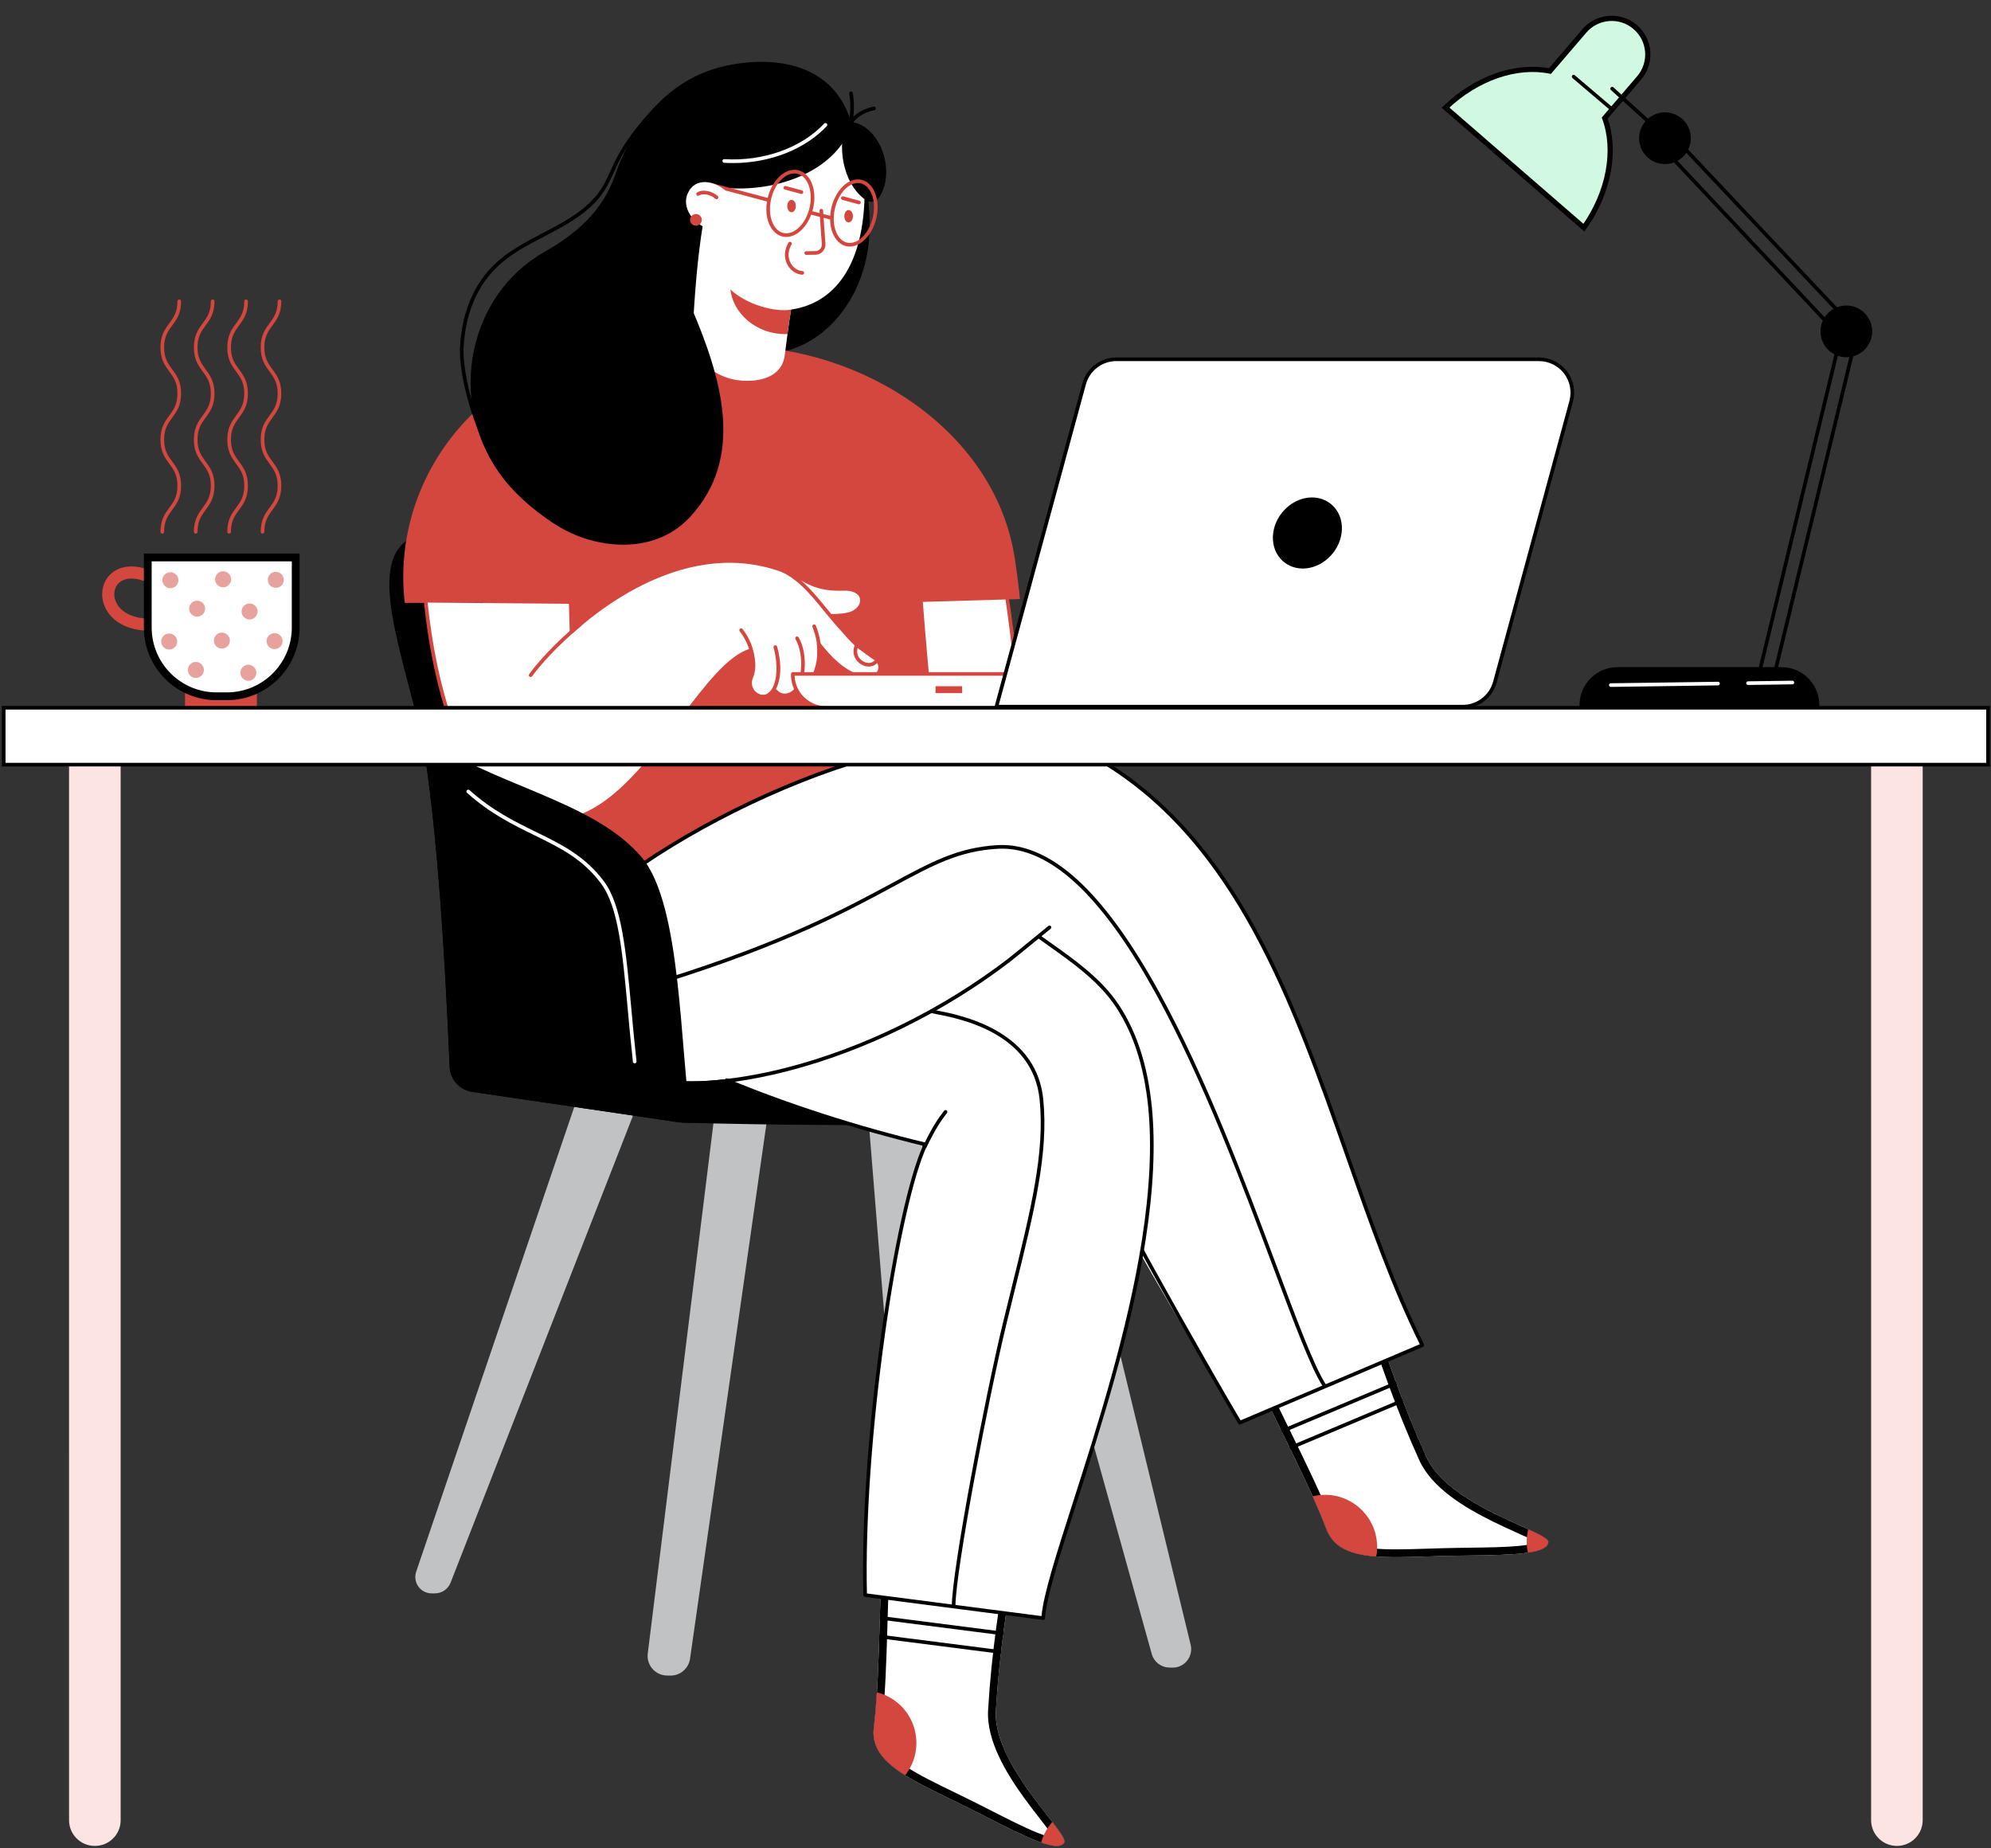 <svg width="766" height="711" viewBox="0 0 766 711" fill="none" xmlns="http://www.w3.org/2000/svg">
<rect x="0" y="0" width="766" height="711" fill="#333333" stroke="none"/>
<g clip-path="url(#clip0_3090_8551)">
<path fill-rule="evenodd" clip-rule="evenodd" d="M408.119 427.011C408.119 427.011 448.138 591.716 458.082 632.651C458.61 634.817 458.093 637.106 456.684 638.837C455.279 640.568 453.143 641.538 450.913 641.467C450.501 641.454 450.097 641.438 449.702 641.426C446.617 641.323 443.954 639.229 443.125 636.254C434.168 604.087 385.024 427.572 385.024 427.572L408.119 427.011Z" fill="#C0C2C4"/>
<path fill-rule="evenodd" clip-rule="evenodd" d="M354.243 428.903C354.243 428.903 361.069 571.184 362.7 605.16C362.79 607.04 362.104 608.875 360.803 610.232C359.502 611.592 357.697 612.355 355.815 612.347C355.48 612.345 355.147 612.345 354.817 612.342C351.411 612.324 348.587 609.705 348.313 606.312C345.768 574.704 334.026 428.957 334.026 428.957L354.243 428.903Z" fill="#C0C2C4"/>
<path fill-rule="evenodd" clip-rule="evenodd" d="M295.312 429.185C295.312 429.185 270.66 601.781 265.483 638.023C264.943 641.807 261.668 644.598 257.843 644.531C257.418 644.524 256.988 644.516 256.558 644.508C254.422 644.47 252.402 643.528 250.999 641.915C249.598 640.302 248.948 638.169 249.212 636.049C254.123 596.429 274.91 428.681 274.91 428.681L295.312 429.185Z" fill="#C0C2C4"/>
<path fill-rule="evenodd" clip-rule="evenodd" d="M245.284 424.668C245.284 424.668 184.119 581.233 173.358 608.781C172.388 611.264 169.999 612.9 167.333 612.908C166.939 612.911 166.529 612.911 166.115 612.913C164.074 612.921 162.156 611.94 160.968 610.284C159.778 608.627 159.46 606.497 160.118 604.566C172.682 567.635 222.51 421.174 222.51 421.174L245.284 424.668Z" fill="#C0C2C4"/>
<path fill-rule="evenodd" clip-rule="evenodd" d="M362.048 220.578C382.556 245.224 385.58 274.082 405.047 300.769C418.968 319.851 440.792 314.29 458.049 325.272C475.189 336.176 482.324 381.954 486.779 419.146C487.14 422.139 486.219 425.147 484.245 427.426C482.268 429.705 479.421 431.041 476.405 431.108C417.203 432.393 334.483 433.786 263.355 431.868C262.523 431.845 261.691 431.774 260.866 431.653C252.304 430.391 201.563 422.92 181.505 419.965C176.778 419.269 173.212 415.313 173.009 410.54C171.061 365.232 168.419 324.903 163.961 293.876C159.7 264.232 142.249 225.197 153.52 210.769C164.209 197.089 207.285 193.169 251.355 194.779C300.514 196.577 344.03 198.924 362.048 220.578Z" fill="black"/>
<path d="M263.343 404.938C262.961 404.938 262.649 404.631 262.644 404.247C262.638 403.86 262.948 403.545 263.335 403.54L464.243 401.254C464.246 401.254 464.248 401.254 464.251 401.254C464.635 401.254 464.945 401.561 464.95 401.945C464.955 402.332 464.645 402.647 464.259 402.652L263.35 404.938C263.348 404.938 263.345 404.938 263.343 404.938ZM275.361 383.229C274.977 383.229 274.662 382.916 274.662 382.532C274.66 382.146 274.972 381.833 275.358 381.831L366.918 381.523H366.92C367.304 381.523 367.619 381.836 367.619 382.22C367.622 382.606 367.31 382.919 366.923 382.921L275.361 383.229Z" fill="white"/>
<path d="M439.435 393.895C439.397 393.895 439.358 393.893 439.32 393.885L382.331 384.383C381.95 384.319 381.694 383.958 381.758 383.579C381.822 383.198 382.18 382.942 382.561 383.006L439.551 392.507C439.932 392.571 440.188 392.932 440.124 393.311C440.068 393.652 439.771 393.895 439.435 393.895ZM367.524 382.747C367.163 382.747 366.859 382.471 366.828 382.105C361.807 321.4 344.478 254.638 339.286 235.622C339.183 235.249 339.404 234.865 339.775 234.765C340.149 234.665 340.533 234.882 340.635 235.256C345.835 254.3 363.19 321.167 368.221 381.992C368.251 382.376 367.967 382.714 367.581 382.747C367.563 382.747 367.545 382.747 367.524 382.747ZM460.948 376.789C460.62 376.789 460.328 376.559 460.261 376.226C455.34 351.354 449.713 344.152 444.856 340.386C438.882 335.754 432.036 333.834 424.79 331.801C413.588 328.659 402.002 325.41 391.497 312.047C391.259 311.743 391.31 311.305 391.615 311.064C391.917 310.826 392.358 310.877 392.596 311.182C402.819 324.186 414.18 327.371 425.166 330.454C432.548 332.525 439.52 334.481 445.711 339.28C454.731 346.272 458.82 361.742 461.631 375.955C461.706 376.334 461.46 376.702 461.081 376.776C461.037 376.787 460.991 376.789 460.948 376.789Z" fill="white"/>
<path fill-rule="evenodd" clip-rule="evenodd" d="M341.908 567.922C337.483 604.502 339.347 638.097 336.173 664.635C334.437 679.14 352.935 685.421 376.166 697.196C391.638 705.038 406.801 713.27 409.428 708.769C411.468 705.271 381.878 679.163 383.145 657.907C384.83 629.63 389.275 607.331 392.693 585.251L341.908 567.922Z" fill="white"/>
<path fill-rule="evenodd" clip-rule="evenodd" d="M339.151 664.992C338.491 670.508 341.443 674.776 348.466 679.44C353.406 682.72 359.76 685.809 367.158 689.406C370.42 690.992 373.885 692.677 377.522 694.52C378.769 695.152 380.008 695.783 381.234 696.408C387.695 699.7 393.785 702.804 398.749 704.834C401.699 706.041 404.013 706.766 405.641 706.982C405.136 706.21 404.457 705.267 403.609 704.142C402.771 703.031 401.77 701.747 400.671 700.338C398.691 697.798 396.391 694.849 394.149 691.76C390.609 686.883 386.967 681.341 384.286 675.599C381.617 669.882 379.792 663.741 380.151 657.728C381.493 635.202 384.581 616.396 387.496 598.65C388.125 594.819 388.746 591.036 389.34 587.276L344.461 571.963C342.606 588.783 342.021 604.953 341.57 620.133C341.53 621.503 341.49 622.866 341.451 624.22C341.023 638.913 340.623 652.691 339.151 664.992ZM341.553 570.971C339.454 589.685 338.933 607.581 338.453 624.105C338.024 638.835 337.627 652.476 336.173 664.635C334.697 676.961 347.833 683.348 366.067 692.214C369.292 693.781 372.675 695.427 376.166 697.196C377.394 697.818 378.621 698.444 379.839 699.065C393.967 706.265 407.009 712.913 409.428 708.769C410.123 707.577 407.145 703.76 402.967 698.403C394.885 688.041 382.31 671.92 383.145 657.907C384.477 635.551 387.535 616.932 390.446 599.203C391.217 594.507 391.977 589.874 392.693 585.251L341.908 567.922C341.785 568.941 341.666 569.957 341.553 570.971ZM407.116 706.977C407.117 706.979 407.103 706.988 407.066 706.999C407.095 706.981 407.114 706.975 407.116 706.977ZM336.173 664.635L336.252 664.645Z" fill="black"/>
<path fill-rule="evenodd" clip-rule="evenodd" d="M348.24 682.863C348.486 682.55 348.726 682.228 348.957 681.898C355.291 672.818 353.061 660.306 343.982 653.971C341.921 652.533 339.683 651.537 337.381 650.963C337.082 655.7 336.695 660.265 336.17 664.638C335.248 672.35 340.049 677.737 348.24 682.863ZM404.855 700.834C404.348 701.408 403.869 702.017 403.419 702.66C402.09 704.562 401.14 706.616 400.549 708.733C405.083 710.313 408.335 710.64 409.423 708.771C410.012 707.768 407.997 704.908 404.855 700.834Z" fill="#D3473F"/>
<path fill-rule="evenodd" clip-rule="evenodd" d="M353.417 227.293L386.804 225.634C390.133 247.044 392.486 269.117 392.696 292.652L359.308 294.312L353.417 227.293Z" fill="white"/>
<path d="M359.309 295.011C358.948 295.011 358.646 294.734 358.612 294.373L352.721 227.355C352.703 227.165 352.764 226.979 352.89 226.835C353.015 226.692 353.192 226.605 353.381 226.597L386.769 224.938C387.12 224.915 387.44 225.176 387.493 225.529C391.331 250.211 393.206 271.54 393.393 292.647C393.395 293.024 393.103 293.334 392.727 293.351L359.339 295.011C359.332 295.011 359.321 295.011 359.309 295.011ZM354.178 227.957L359.946 293.582L391.989 291.989C391.772 271.345 389.931 250.457 386.211 226.367L354.178 227.957Z" fill="#D3473F"/>
<path fill-rule="evenodd" clip-rule="evenodd" d="M301.009 38.647C274.644 34.599 253.129 58.836 254.09 88.8C254.932 115.154 270.366 134.984 292.354 136.029C314.343 137.076 333.216 116.521 334.468 90.157C335.722 63.795 324.897 42.313 301.009 38.647Z" fill="black"/>
<path fill-rule="evenodd" clip-rule="evenodd" d="M392.404 230.433C392.404 230.433 391.964 225.012 390.456 214.996C382.969 165.353 331.306 133.161 282.584 133.161C270.642 133.161 258.276 133.161 246.073 133.161C220.182 133.161 195.521 143.938 178.269 162.79C161.019 181.642 152.816 206.782 155.719 231.902H185.702C184.813 273.982 196.778 328.027 202.119 343.059L364.181 322.832C360.456 294.688 356.894 255.552 355.035 231.523L392.404 230.433Z" fill="#D3473F"/>
<path fill-rule="evenodd" clip-rule="evenodd" d="M470.34 499.972C483.467 534.401 500.767 563.26 510.318 588.221C515.538 601.865 534.833 598.803 560.875 598.401C578.219 598.135 595.471 598.355 595.699 593.147C595.876 589.099 557.531 579.784 548.749 560.387C537.066 534.581 530.611 512.779 523.35 491.648L470.34 499.972Z" fill="white"/>
<path fill-rule="evenodd" clip-rule="evenodd" d="M560.829 595.401C562.221 595.38 563.605 595.362 564.975 595.343C572.232 595.248 579.073 595.157 584.417 594.641C587.59 594.334 589.977 593.897 591.517 593.329C590.711 592.882 589.671 592.363 588.394 591.762C587.135 591.169 585.65 590.499 584.019 589.763C581.085 588.439 577.677 586.901 574.256 585.213C568.853 582.548 563.048 579.341 558.001 575.509C552.975 571.694 548.5 567.111 546.016 561.624C536.708 541.063 530.679 522.98 524.99 505.917C523.763 502.237 522.551 498.603 521.326 495.003L474.481 502.358C480.676 518.106 487.692 532.687 494.365 546.329C494.965 547.555 495.562 548.773 496.155 549.985C502.625 563.191 508.691 575.574 513.12 587.149C515.105 592.338 519.705 594.739 528.093 595.594C533.99 596.195 541.049 595.968 549.268 595.704C552.896 595.588 556.75 595.464 560.829 595.401ZM471.446 502.835C471.074 501.885 470.705 500.931 470.34 499.972L523.35 491.648C524.869 496.07 526.354 500.521 527.858 505.032C533.542 522.078 539.511 539.981 548.749 560.387C554.538 573.173 573.17 581.578 585.149 586.981C591.344 589.776 595.759 591.767 595.699 593.147C595.489 597.943 580.841 598.135 564.979 598.344C563.617 598.362 562.246 598.38 560.875 598.401C556.96 598.461 553.197 598.582 549.612 598.697C529.35 599.346 514.753 599.814 510.318 588.221C505.94 576.78 499.935 564.52 493.449 551.28C486.179 536.439 478.305 520.366 471.446 502.835ZM592.818 592.639C592.821 592.64 592.812 592.654 592.785 592.681C592.802 592.652 592.815 592.638 592.818 592.639Z" fill="black"/>
<path fill-rule="evenodd" clip-rule="evenodd" d="M529.487 598.729C529.559 598.337 529.62 597.94 529.672 597.541C531.046 586.556 523.245 576.522 512.261 575.147C509.767 574.835 507.322 574.996 505.018 575.56C506.958 579.892 508.743 584.111 510.318 588.223C513.096 595.477 519.852 598.009 529.487 598.729ZM587.956 588.257C587.774 589.002 587.634 589.762 587.536 590.54C587.247 592.842 587.362 595.103 587.826 597.251C592.575 596.537 595.601 595.31 595.696 593.149C595.747 591.99 592.634 590.397 587.956 588.257Z" fill="#D3473F"/>
<path fill-rule="evenodd" clip-rule="evenodd" d="M248.129 413.562C208.683 392.466 217.612 354.314 236.197 340.258C289.607 299.86 380.411 266.654 423.717 292.611C498.455 337.408 510.632 444.102 547.21 517.424L476.994 547.229C428.221 464.984 395.095 413.029 395.873 363.242C336.485 412.783 265.409 422.802 248.129 413.562Z" fill="white"/>
<path d="M476.994 547.93C476.754 547.93 476.521 547.805 476.393 547.587C465.101 528.543 442.721 488.893 433.632 471.826C433.45 471.485 433.581 471.06 433.921 470.881C434.262 470.699 434.687 470.827 434.866 471.17C443.866 488.069 465.903 527.127 477.284 546.351L546.253 517.073C535.42 495.212 526.894 470.932 517.874 445.241C497.022 385.853 475.461 324.442 423.357 293.213C413.133 287.086 399.766 284.044 383.663 284.126C368.859 284.216 352.132 286.943 333.941 292.225C300.313 301.993 263.929 320.159 236.618 340.816C226.346 348.584 220.152 362.833 221.207 376.269C222.031 386.793 227.429 401.699 248.46 412.947C253.895 415.853 264.664 416.701 278.001 415.272C288.609 414.135 305.769 411.037 327.291 402.736C327.652 402.598 328.057 402.777 328.195 403.136C328.333 403.497 328.154 403.901 327.796 404.039C290.455 418.442 258.714 420.011 247.802 414.176C226.215 402.631 220.667 387.248 219.814 376.374C218.726 362.482 225.14 347.742 235.775 339.697C263.215 318.942 299.767 300.692 333.551 290.878C351.866 285.558 368.723 282.815 383.656 282.723C383.909 282.721 384.163 282.721 384.413 282.721C400.452 282.721 413.791 285.844 424.076 292.01C476.613 323.5 498.258 385.151 519.192 444.775C528.289 470.684 536.882 495.158 547.833 517.111C547.92 517.283 547.93 517.485 547.863 517.664C547.797 517.846 547.658 517.989 547.479 518.066L477.263 547.872C477.179 547.913 477.087 547.93 476.994 547.93Z" fill="black"/>
<path d="M509.426 533.467C509.198 533.467 508.973 533.354 508.837 533.147C504.346 526.203 497.938 509.079 489.824 487.4C477.744 455.127 462.712 414.959 444.672 382.197C434.876 364.405 425.149 350.719 415.762 341.517C404.963 330.928 394.211 325.868 383.824 326.483C368.974 327.358 358.947 332.776 343.772 340.977C326.22 350.461 302.184 363.447 256.14 377.872C255.771 377.988 255.38 377.783 255.265 377.414C255.149 377.045 255.354 376.654 255.723 376.538C301.638 362.154 325.606 349.204 343.109 339.746C358.451 331.458 368.585 325.981 383.742 325.085C394.555 324.447 405.649 329.64 416.743 340.516C426.227 349.813 436.035 363.608 445.898 381.521C463.99 414.373 479.042 454.594 491.135 486.911C499.218 508.513 505.604 525.573 510.013 532.389C510.222 532.714 510.13 533.147 509.805 533.357C509.687 533.431 509.554 533.467 509.426 533.467Z" fill="black"/>
<path fill-rule="evenodd" clip-rule="evenodd" d="M400.208 360.641C408.378 366.591 421.055 374.659 428.608 385.103C472.495 445.779 403.214 591.657 401.34 622.427L332.844 613.558C331.359 553.817 345.068 463.097 356.106 440.238C327.596 433.41 300.791 424.387 279.714 415.635" fill="white"/>
<path d="M401.34 623.124C401.31 623.124 401.281 623.121 401.251 623.119L332.755 614.25C332.412 614.206 332.154 613.919 332.146 613.574C331.462 586.034 333.992 549.364 339.087 512.968C343.734 479.781 349.838 452.3 355.11 440.717C329.214 434.467 302.376 425.803 279.448 416.281L278.803 416.012L279.338 414.719L279.983 414.988C303.093 424.584 330.185 433.307 356.27 439.557C356.475 439.606 356.649 439.747 356.738 439.939C356.828 440.131 356.828 440.351 356.736 440.543C351.441 451.509 345.209 479.338 340.472 513.166C335.423 549.224 332.899 585.543 333.531 612.944L400.7 621.641C401.448 613.279 406.476 597.597 412.793 577.9C422.156 548.699 433.811 512.354 439.352 476.888C442.36 457.623 443.179 440.568 441.784 426.192C440.171 409.575 435.55 395.89 428.045 385.515C421.706 376.751 411.776 369.717 403.801 364.067C402.382 363.063 401.043 362.113 399.801 361.209L399.236 360.797L400.06 359.668L400.626 360.08C401.86 360.979 403.197 361.926 404.61 362.927C412.67 368.637 422.704 375.745 429.179 384.698C436.83 395.275 441.538 409.191 443.177 426.059C444.583 440.551 443.763 457.723 440.734 477.105C435.178 512.679 423.505 549.08 414.127 578.327C407.646 598.534 402.528 614.495 402.042 622.474C402.029 622.668 401.939 622.847 401.788 622.97C401.66 623.068 401.502 623.124 401.34 623.124Z" fill="black"/>
<path d="M355.818 441.726C355.716 441.726 355.611 441.703 355.511 441.654C355.165 441.485 355.019 441.065 355.188 440.72C358.653 433.622 360.762 430.411 363.231 427.265C363.469 426.96 363.909 426.909 364.211 427.147C364.516 427.385 364.567 427.825 364.329 428.128C361.92 431.2 359.856 434.347 356.443 441.331C356.325 441.58 356.077 441.726 355.818 441.726ZM266.026 417.379C258.15 417.379 251.81 416.322 247.798 414.176C247.458 413.994 247.33 413.572 247.511 413.231C247.693 412.891 248.118 412.763 248.459 412.944C258.644 418.39 282.991 415.733 302.598 410.684C332.322 403.028 362.603 388.137 387.864 368.752C389.093 367.807 394.091 363.724 398.925 359.775C400.453 358.526 401.964 357.292 403.329 356.178C403.628 355.932 404.069 355.978 404.312 356.278C404.555 356.578 404.512 357.018 404.212 357.261C402.847 358.375 401.339 359.607 399.808 360.856C394.967 364.812 389.961 368.901 388.714 369.858C363.307 389.353 332.846 404.331 302.946 412.033C289.212 415.577 276.311 417.379 266.026 417.379Z" fill="black"/>
<path fill-rule="evenodd" clip-rule="evenodd" d="M163.817 231.774C167.051 262.97 178.665 317.475 214.172 315.952C246.239 314.577 268.698 256.167 288.815 250.181C290.044 253.594 290.398 257.245 288.979 260.645C287.848 263.359 289.13 266.483 291.844 267.614C293.944 268.49 296.289 267.919 297.766 266.36C298.025 266.693 298.33 267.003 298.678 267.274C300.99 269.092 304.342 268.692 306.159 266.383C306.687 265.715 307.15 264.964 307.55 264.145C309.104 264.125 310.635 263.428 311.672 262.115C314.529 258.484 315.574 253.304 314.962 247.666C319.42 253.299 323.642 257.708 330.447 260.384C333.184 261.459 337.552 260.627 338.438 257.928C339.357 255.135 336.935 252.703 334.564 251.461C329.405 248.76 326.054 244.586 322.469 239.97C321.683 238.959 320.894 237.927 320.088 236.88C321.942 236.905 323.785 236.752 325.675 236.439C329.267 235.845 331.873 233.367 331.574 230.44C331.284 227.608 327.976 226.426 324.955 226.51C320.032 226.648 315.267 226.369 309.782 223.363C272.667 203.036 236.238 228.272 219.898 243.022L219.585 232.253" fill="white"/>
<path d="M212.711 316.684C197.492 316.684 185.23 306.509 176.253 286.418C167.784 267.466 164.391 244.092 163.121 231.846C163.08 231.462 163.362 231.119 163.743 231.078C164.13 231.039 164.47 231.316 164.511 231.702C165.771 243.864 169.138 267.072 177.528 285.847C186.541 306.015 198.856 315.906 214.139 315.253C232.582 314.462 247.949 294.26 261.507 276.438C271.459 263.354 280.054 252.058 288.613 249.51C288.969 249.402 289.346 249.594 289.471 249.943C290.923 253.98 290.974 257.672 289.622 260.914C289.146 262.053 289.143 263.313 289.614 264.457C290.086 265.602 290.971 266.493 292.113 266.969C293.877 267.704 295.944 267.266 297.26 265.878C297.401 265.73 297.598 265.648 297.8 265.661C298.002 265.671 298.192 265.768 298.317 265.93C298.548 266.224 298.814 266.493 299.108 266.726C301.116 268.303 304.029 267.958 305.609 265.95C306.098 265.328 306.539 264.619 306.92 263.838C307.035 263.6 307.276 263.449 307.54 263.446C308.948 263.428 310.251 262.786 311.119 261.682C313.759 258.328 314.875 253.376 314.263 247.741C314.23 247.431 314.404 247.136 314.693 247.019C314.98 246.901 315.313 246.988 315.508 247.231C320.134 253.079 324.292 257.212 330.701 259.731C332.25 260.34 334.416 260.258 335.962 259.531C336.615 259.224 337.458 258.658 337.77 257.711C338.554 255.33 336.354 253.192 334.237 252.081C329.152 249.418 325.921 245.559 321.911 240.398C321.404 239.742 320.892 239.079 320.377 238.411L319.527 237.307C319.364 237.095 319.335 236.808 319.456 236.567C319.573 236.329 319.817 236.181 320.08 236.181C320.083 236.181 320.086 236.181 320.091 236.181C321.86 236.209 323.65 236.065 325.555 235.75C328.891 235.2 331.126 232.998 330.872 230.514C330.629 228.138 327.646 227.132 324.971 227.212C320.339 227.342 315.323 227.201 309.442 223.98C271.579 203.244 234.533 230.755 220.361 243.547C220.159 243.729 219.87 243.777 219.619 243.67C219.368 243.562 219.201 243.319 219.194 243.048L218.881 232.279C218.871 231.892 219.173 231.569 219.56 231.559C219.946 231.539 220.269 231.851 220.279 232.238L220.548 241.504C235.7 228.149 272.429 202.115 310.113 222.751C315.687 225.806 320.49 225.939 324.932 225.811C329.666 225.68 332.025 228.005 332.265 230.369C332.596 233.61 329.871 236.452 325.782 237.128C324.3 237.374 322.884 237.517 321.491 237.563C322.003 238.229 322.51 238.889 323.015 239.54C326.914 244.561 330.048 248.309 334.882 250.841C337.486 252.203 340.151 254.935 339.096 258.146C338.725 259.273 337.847 260.189 336.554 260.796C334.657 261.687 332.096 261.784 330.186 261.032C324.146 258.658 320.052 254.956 315.81 249.833C315.968 254.91 314.722 259.365 312.215 262.547C311.173 263.871 309.649 264.685 307.985 264.824C307.606 265.548 307.176 266.216 306.705 266.816C304.649 269.427 300.852 269.88 298.24 267.824C298.056 267.678 297.879 267.522 297.713 267.358C296.01 268.749 293.629 269.12 291.571 268.26C290.085 267.64 288.931 266.478 288.319 264.987C287.707 263.497 287.709 261.859 288.332 260.374C289.474 257.634 289.489 254.503 288.375 251.056C280.428 253.875 271.771 265.254 262.62 277.282C248.876 295.351 233.299 315.829 214.201 316.648C213.702 316.674 213.205 316.684 212.711 316.684Z" fill="#D3473F"/>
<path d="M204.151 260.427C204.01 260.427 203.867 260.384 203.741 260.294C203.429 260.069 203.357 259.631 203.583 259.319C206.801 254.859 213.525 247.341 222.747 239.622C223.044 239.373 223.484 239.412 223.733 239.709C223.981 240.006 223.943 240.446 223.646 240.695C214.523 248.332 207.887 255.744 204.719 260.138C204.584 260.325 204.369 260.427 204.151 260.427Z" fill="#D3473F"/>
<path d="M293.458 268.728C292.615 268.728 291.714 268.523 290.89 268.127C289.568 267.489 288.634 266.447 288.252 265.19C288.14 264.821 288.35 264.429 288.718 264.319C289.087 264.209 289.479 264.417 289.591 264.785C289.855 265.661 290.534 266.401 291.496 266.867C292.521 267.361 293.711 267.469 294.533 267.146C299.057 265.354 299.659 256.377 297.621 249.087C297.516 248.716 297.733 248.33 298.107 248.225C298.479 248.12 298.865 248.337 298.968 248.711C300.965 255.855 300.366 261.569 298.512 265.049C298.571 265.085 298.627 265.128 298.676 265.182C300.619 267.325 302.637 266.959 303.983 266.275C304.695 265.914 305.346 265.32 305.914 264.514C308.966 260.187 309.03 250.946 306.045 245.861C305.85 245.529 305.96 245.101 306.293 244.904C306.626 244.709 307.056 244.819 307.25 245.152C310.525 250.731 310.43 260.532 307.056 265.318C306.354 266.311 305.535 267.054 304.616 267.52C303.177 268.249 300.391 269.041 297.757 266.245C296.976 267.3 296.051 268.045 295.048 268.441C294.571 268.636 294.026 268.728 293.458 268.728ZM289.632 256.495C289.62 256.495 289.604 256.495 289.591 256.495C289.205 256.472 288.913 256.141 288.933 255.755C289.297 249.528 286.012 244.643 284.583 242.832C284.345 242.53 284.396 242.09 284.699 241.849C285.001 241.611 285.441 241.662 285.682 241.964C287.21 243.9 290.723 249.128 290.331 255.834C290.308 256.208 290.001 256.495 289.632 256.495ZM334.247 256.4C333.203 256.4 332.16 256.072 331.287 255.545C328.957 254.137 327.493 251.154 328.947 248.017C327.559 246.727 326.22 245.39 324.925 244.067C321.947 241.02 319.379 237.883 316.898 234.849C311.222 227.916 306.321 221.927 298.438 219.016C298.074 218.883 297.89 218.481 298.023 218.117C298.156 217.756 298.561 217.572 298.922 217.702C307.163 220.747 312.417 227.165 317.981 233.963C320.444 236.972 322.992 240.085 325.926 243.089C327.257 244.451 328.635 245.823 330.063 247.144C330.107 247.16 330.148 247.177 330.189 247.2C330.325 247.277 330.425 247.395 330.483 247.528C332.824 249.658 335.302 251.635 337.947 253.187C338.111 253.284 338.229 253.44 338.272 253.627C338.316 253.811 338.285 254.006 338.182 254.167C337.158 255.768 335.699 256.4 334.247 256.4ZM330.043 249.016C329.195 251.341 330.381 253.361 332.009 254.347C333.418 255.197 335.282 255.355 336.559 253.986C334.263 252.564 332.096 250.852 330.043 249.016ZM315.119 253.407C315.095 253.407 315.072 253.407 315.049 253.404C314.665 253.366 314.384 253.023 314.422 252.639C314.775 249.09 314.12 245.016 312.581 241.166C312.438 240.807 312.612 240.4 312.97 240.257C313.329 240.113 313.736 240.287 313.879 240.646C315.503 244.702 316.189 249.011 315.812 252.777C315.779 253.138 315.474 253.407 315.119 253.407Z" fill="#D3473F"/>
<path fill-rule="evenodd" clip-rule="evenodd" d="M332.45 65.585C334.527 100.688 321.791 116.511 304.36 119.089C303.29 125.298 302.862 129.791 301.895 136.802C300.742 145.149 292.198 146.951 285.088 146.39C275.349 145.622 265.947 138.087 266.397 129.251C267.24 112.711 268.42 98.601 270.371 86.716C272.998 70.708 277.023 58.73 283.496 50.271C297.724 31.677 331.211 44.638 332.45 65.585Z" fill="white"/>
<path fill-rule="evenodd" clip-rule="evenodd" d="M264.142 69.077C287.884 77.777 320.403 69.656 327.693 48.079C320.478 24.35 281.053 27.092 268.269 52.132C266.466 55.671 264.72 64.665 264.142 69.077Z" fill="black"/>
<path fill-rule="evenodd" clip-rule="evenodd" d="M338.219 75.967C337.676 76.789 336.823 77.357 335.858 77.539C334.89 77.724 333.889 77.508 333.085 76.94C323.788 70.503 321.911 54.811 325.97 46.791C338.229 46.791 345.101 65.7 338.219 75.967Z" fill="black"/>
<path fill-rule="evenodd" clip-rule="evenodd" d="M327.465 47.073C319.041 18.527 286.22 22.158 272.176 27.386C255.306 33.667 243.149 48.563 236.577 67.515C231.909 80.975 221.972 89.801 209.301 96.996C180.535 113.331 171.927 153.127 191.926 181.711C197.354 189.469 204.943 195.985 212.67 201.101C219.816 205.832 227.6 208.628 236.041 209.358C246.933 210.298 257.628 207.294 265.432 198.904C286.939 175.784 277.476 144.98 265.826 117.906C261.261 107.298 259.466 98.232 258.586 89.174C257.06 73.432 264.177 65.592 272.266 55.778C278.682 47.992 305.796 36.693 324.121 53.756L327.465 47.073Z" fill="black"/>
<path d="M326.94 94.84C325.317 94.84 323.816 94.223 322.557 93.029C320.572 91.15 319.425 88.003 319.372 84.424L312.1 82.588C310.364 87.176 306.985 90.641 303.316 91.091C301.347 91.332 299.513 90.715 298.021 89.302C295.76 87.159 294.582 83.39 294.871 79.224C294.912 78.643 294.979 78.069 295.071 77.501C295.056 77.498 295.038 77.493 295.022 77.49L273.295 71.722C272.921 71.622 272.698 71.241 272.798 70.867C272.898 70.493 273.282 70.273 273.653 70.37L295.348 76.128C296.712 70.452 300.576 65.882 304.831 65.357C306.8 65.114 308.633 65.733 310.124 67.147C312.384 69.29 313.565 73.058 313.275 77.224C313.178 78.612 312.927 79.969 312.548 81.257L319.408 82.99C319.41 82.965 319.41 82.936 319.413 82.911C319.899 75.882 324.321 69.668 329.268 69.057C331.198 68.816 332.998 69.428 334.463 70.818C336.721 72.959 337.896 76.743 337.607 80.937C337.12 87.965 332.698 94.179 327.752 94.791C327.478 94.822 327.209 94.84 326.94 94.84ZM330.064 70.406C329.856 70.406 329.649 70.419 329.439 70.444C325.125 70.977 321.251 76.612 320.808 83.005C320.547 86.787 321.561 90.154 323.519 92.013C324.674 93.106 326.077 93.585 327.583 93.401C331.9 92.868 335.771 87.233 336.214 80.84C336.475 77.058 335.464 73.691 333.505 71.835C332.509 70.892 331.331 70.406 330.064 70.406ZM303.228 90.397H303.234H303.228ZM305.648 66.706C305.436 66.706 305.22 66.719 305.003 66.747C300.627 67.287 296.71 72.928 296.267 79.321C296.006 83.075 297.022 86.426 298.983 88.285C300.161 89.401 301.6 89.89 303.144 89.701C307.517 89.161 311.437 83.52 311.88 77.127C312.141 73.373 311.125 70.022 309.161 68.16C308.15 67.203 306.946 66.706 305.648 66.706Z" fill="#D3473F"/>
<path fill-rule="evenodd" clip-rule="evenodd" d="M279.635 73.757L275.021 88.313C268.559 88.175 261.858 80.937 264.526 74.554C267.273 67.989 274.847 69.336 279.635 73.757Z" fill="white"/>
<path fill-rule="evenodd" clip-rule="evenodd" d="M267.334 82.363C266.107 82.593 265.296 83.769 265.524 84.99C265.752 86.211 266.934 87.015 268.161 86.785C269.387 86.554 270.199 85.379 269.971 84.158C269.743 82.939 268.563 82.132 267.334 82.363Z" fill="#D3473F"/>
<path d="M275.666 76.628C275.499 76.628 275.333 76.569 275.2 76.448C273.571 74.986 270.673 74.141 268.955 75.217C268.627 75.422 268.197 75.322 267.992 74.994C267.787 74.666 267.887 74.236 268.215 74.031C270.54 72.577 274.137 73.612 276.137 75.409C276.424 75.668 276.449 76.108 276.19 76.397C276.05 76.551 275.858 76.628 275.666 76.628Z" fill="#D3473F"/>
<path fill-rule="evenodd" clip-rule="evenodd" d="M304.539 76.884C303.625 76.884 302.882 77.949 302.88 79.262C302.877 80.576 303.617 81.646 304.531 81.646C305.445 81.646 306.19 80.581 306.19 79.267C306.193 77.954 305.453 76.886 304.539 76.884Z" fill="#D3473F"/>
<path fill-rule="evenodd" clip-rule="evenodd" d="M326.497 80.786C325.583 80.786 324.84 81.851 324.838 83.164C324.835 84.478 325.575 85.548 326.492 85.548C327.406 85.551 328.148 84.483 328.151 83.169C328.151 81.856 327.411 80.788 326.497 80.786Z" fill="#D3473F"/>
<path d="M308.675 105.665C308.662 105.665 308.649 105.665 308.634 105.665C306.329 105.534 304.15 104.065 302.947 101.829C301.552 99.236 301.687 96.148 303.313 93.355C303.508 93.022 303.935 92.909 304.268 93.104C304.601 93.298 304.714 93.726 304.522 94.059C303.144 96.422 303.019 99.01 304.179 101.166C305.151 102.977 306.887 104.165 308.713 104.267C309.1 104.29 309.394 104.618 309.371 105.004C309.35 105.376 309.043 105.665 308.675 105.665Z" fill="#D3473F"/>
<path fill-rule="evenodd" clip-rule="evenodd" d="M304.36 119.089C298.304 120.185 287.213 117.238 280.983 111.316C281.91 120.013 290.444 128.811 302.975 128.519C303.374 125.423 303.768 122.517 304.36 119.089Z" fill="#D3473F"/>
<path d="M310.18 98.04C309.798 98.04 309.486 97.735 309.481 97.351C309.475 96.965 309.783 96.647 310.169 96.642L313.728 96.586C314.409 96.576 315.065 96.281 315.528 95.777C315.989 95.275 316.227 94.596 316.179 93.915L315.277 81.09C315.249 80.706 315.541 80.371 315.925 80.343C316.309 80.315 316.645 80.606 316.673 80.99L317.574 93.816C317.648 94.878 317.28 95.936 316.56 96.719C315.841 97.502 314.816 97.963 313.754 97.979L310.198 98.035C310.185 98.04 310.182 98.04 310.18 98.04ZM330.473 78.594C330.412 78.594 330.353 78.586 330.291 78.568L324.075 76.889C323.704 76.789 323.481 76.405 323.583 76.031C323.683 75.657 324.067 75.437 324.441 75.54L330.624 77.209C330.924 77.291 331.165 77.547 331.175 77.857C331.185 78.289 330.847 78.594 330.473 78.594ZM308.344 74.613C308.282 74.613 308.223 74.605 308.162 74.587L301.945 72.907C301.572 72.808 301.351 72.424 301.454 72.05C301.554 71.676 301.935 71.456 302.312 71.558L308.495 73.227C308.794 73.309 309.035 73.565 309.045 73.875C309.056 74.311 308.72 74.613 308.344 74.613Z" fill="#D3473F"/>
<path d="M326.873 48.684C326.779 48.684 326.684 48.666 326.592 48.625C326.249 48.474 326.087 48.082 326.22 47.731C327.303 44.943 327.373 39.236 326.715 35.997C326.638 35.618 326.881 35.249 327.26 35.172C327.636 35.096 328.008 35.339 328.084 35.718C328.578 38.148 328.694 41.855 328.294 44.912C330.238 43.023 333.008 41.614 336.111 41.026C336.49 40.951 336.856 41.202 336.928 41.581C337 41.96 336.751 42.326 336.372 42.398C332.317 43.169 328.916 45.429 327.498 48.294C327.378 48.538 327.132 48.684 326.873 48.684Z" fill="black"/>
<path d="M282.072 62.722C280.91 62.722 279.745 62.686 278.58 62.615C278.193 62.592 277.901 62.259 277.924 61.872C277.947 61.488 278.28 61.191 278.667 61.217C293.604 62.146 308.324 56.908 317.083 47.547C317.346 47.265 317.789 47.25 318.071 47.514C318.353 47.777 318.368 48.22 318.104 48.502C309.752 57.427 296.187 62.722 282.072 62.722Z" fill="white"/>
<path d="M366.877 618.623H366.874C366.487 618.62 366.175 618.308 366.178 617.921C366.237 604.016 379.031 536.962 385.877 508.81C386.958 504.366 388.018 500.082 389.042 495.944C396.595 465.412 402.054 443.352 399.972 422.909C397.361 397.267 369.319 391.837 360.104 390.052C359.318 389.898 358.696 389.778 358.235 389.673C357.859 389.586 357.623 389.212 357.71 388.833C357.798 388.457 358.171 388.221 358.55 388.308C358.986 388.408 359.597 388.529 360.371 388.677C364.926 389.56 374.404 391.396 383.158 396.333C394.081 402.493 400.205 411.388 401.365 422.766C403.47 443.449 397.988 465.609 390.401 496.277C389.377 500.415 388.32 504.696 387.237 509.138C380.403 537.233 367.635 604.098 367.576 617.924C367.576 618.313 367.263 618.623 366.877 618.623Z" fill="black"/>
<path d="M184.749 166.346C184.473 166.346 184.209 166.18 184.099 165.906C178.776 152.599 176.679 140.243 176.958 133.898C177.363 124.778 179.943 111.841 189.939 101.998C195.342 96.68 202.165 93.129 208.763 89.696C216.339 85.753 224.172 81.677 229.648 74.945C232.014 72.037 233.591 68.57 235.12 65.213C235.581 64.197 236.059 63.147 236.554 62.123C241.651 51.564 255.585 34.279 268.484 29.291C268.845 29.15 269.25 29.332 269.388 29.691C269.526 30.052 269.347 30.456 268.988 30.595C259.689 34.189 244.941 47.962 237.813 62.73C237.327 63.739 236.851 64.783 236.392 65.79C234.83 69.225 233.212 72.777 230.734 75.824C225.075 82.78 217.11 86.923 209.408 90.933C202.902 94.32 196.174 97.82 190.92 102.989C181.247 112.511 178.748 125.083 178.353 133.955C178.079 140.151 180.151 152.269 185.394 165.381C185.538 165.739 185.364 166.146 185.005 166.29C184.923 166.328 184.836 166.346 184.749 166.346Z" fill="black"/>
<path fill-rule="evenodd" clip-rule="evenodd" d="M385.043 636.159C385.097 635.695 385.148 635.229 385.205 634.769L338.319 628.767C338.304 629.238 338.291 629.704 338.275 630.173L385.043 636.159Z" fill="black"/>
<path fill-rule="evenodd" clip-rule="evenodd" d="M338.488 622.978L385.909 629.049C385.968 628.585 386.029 628.122 386.091 627.661L338.529 621.572C338.516 622.043 338.501 622.512 338.488 622.978Z" fill="black"/>
<path fill-rule="evenodd" clip-rule="evenodd" d="M539.951 539.371C539.782 538.933 539.615 538.501 539.449 538.065L495.94 556.375C496.145 556.795 496.35 557.215 496.555 557.634L539.951 539.371Z" fill="black"/>
<path fill-rule="evenodd" clip-rule="evenodd" d="M492.789 549.933C492.994 550.353 493.201 550.773 493.406 551.19L537.419 532.668C537.258 532.228 537.097 531.79 536.935 531.355L492.789 549.933Z" fill="black"/>
<path fill-rule="evenodd" clip-rule="evenodd" d="M161.823 282.375C162.686 286.313 163.426 290.169 163.959 293.876C168.414 324.872 171.056 365.155 173.002 410.41C173.209 415.264 177.014 419.302 182.084 420.05C202.39 423.04 251.741 430.309 260.695 431.628C261.632 431.766 262.58 431.848 263.527 431.873C264.349 431.896 265.171 431.917 265.985 431.937C261.44 403.492 262.387 348.034 246.849 329.729C227.873 307.38 188.124 302.016 161.823 282.375Z" fill="black"/>
<path d="M244.19 409.025C243.84 409.025 243.537 408.761 243.497 408.402C242.721 401.466 242.114 394.837 241.53 388.426C239.507 366.274 237.91 348.776 231.214 339.82C224.13 330.344 215.573 326.155 205.664 321.306C197.297 317.212 188.648 312.977 179.684 304.976C179.397 304.72 179.372 304.277 179.628 303.987C179.884 303.701 180.327 303.675 180.616 303.931C189.437 311.804 197.998 315.996 206.279 320.049C215.931 324.773 225.049 329.235 232.333 338.983C239.264 348.254 240.877 365.926 242.92 388.298C243.504 394.702 244.111 401.325 244.884 408.246C244.928 408.63 244.651 408.976 244.267 409.019C244.242 409.022 244.216 409.025 244.19 409.025Z" fill="white"/>
<path fill-rule="evenodd" clip-rule="evenodd" d="M305.005 259.508C305.005 266.588 310.746 272.328 317.825 272.328C342.717 272.328 396.232 272.328 408.547 272.328C409.229 272.328 409.879 272.059 410.36 271.578C410.842 271.097 411.11 270.446 411.11 269.765C411.11 265.955 411.11 259.239 411.11 259.239H305.003C305.005 259.237 305.005 259.334 305.005 259.508Z" fill="white"/>
<path d="M408.55 273.027H317.827C310.374 273.027 304.309 266.962 304.309 259.508V259.237C304.309 258.85 304.621 258.538 305.008 258.538H411.115C411.502 258.538 411.814 258.85 411.814 259.237V269.763C411.814 270.636 411.476 271.455 410.859 272.07C410.239 272.689 409.42 273.027 408.55 273.027ZM305.712 259.938C305.94 266.424 311.286 271.629 317.825 271.629H408.547C409.046 271.629 409.512 271.435 409.866 271.084C410.216 270.733 410.411 270.264 410.411 269.765V259.938H305.712V259.938Z" fill="#D3473F"/>
<path fill-rule="evenodd" clip-rule="evenodd" d="M417.106 147.663C418.624 142.081 423.691 138.205 429.478 138.205C460.005 138.205 553.639 138.205 592.111 138.205C596.105 138.205 599.872 140.066 602.296 143.239C604.721 146.411 605.53 150.533 604.483 154.387C596.822 182.569 581.263 239.804 575.128 262.376C573.61 267.958 568.543 271.834 562.756 271.834C523.977 271.834 383.353 271.834 383.353 271.834C383.353 271.834 408.821 178.142 417.106 147.663Z" fill="white"/>
<path d="M562.756 272.533H383.352C383.135 272.533 382.93 272.431 382.797 272.259C382.664 272.085 382.62 271.862 382.676 271.65L416.43 147.479L417.106 147.663L416.43 147.479C418.025 141.608 423.392 137.506 429.475 137.506H592.108C596.292 137.506 600.307 139.49 602.849 142.814C605.391 146.137 606.252 150.533 605.153 154.571L575.796 262.56C574.206 268.431 568.839 272.533 562.756 272.533ZM384.266 271.132H562.756C568.212 271.132 573.021 267.456 574.452 262.192L603.809 154.202C604.792 150.582 604.019 146.641 601.743 143.661C599.464 140.681 595.864 138.901 592.113 138.901H429.48C424.024 138.901 419.216 142.578 417.784 147.842L384.266 271.132Z" fill="black"/>
<path fill-rule="evenodd" clip-rule="evenodd" d="M504.761 192.045C497.889 192.045 491.519 197.857 490.544 205.018C489.571 212.18 494.358 217.992 501.233 217.992C508.105 217.992 514.475 212.18 515.451 205.018C516.424 197.859 511.633 192.045 504.761 192.045Z" fill="white"/>
<path d="M501.233 218.691C497.823 218.691 494.76 217.336 492.612 214.878C490.316 212.249 489.335 208.713 489.85 204.923C490.869 197.437 497.556 191.346 504.759 191.346C508.169 191.346 511.231 192.7 513.38 195.158C515.676 197.788 516.657 201.323 516.142 205.113C515.123 212.599 508.435 218.691 501.233 218.691Z" fill="black"/>
<path fill-rule="evenodd" clip-rule="evenodd" d="M359.933 263.956H370.151V266.606H359.933V263.956Z" fill="#D3473F"/>
<path fill-rule="evenodd" clip-rule="evenodd" d="M26.566 280.247H46.417C46.417 280.247 46.417 635.931 46.417 700.168C46.417 702.788 45.375 705.302 43.524 707.156C41.67 709.01 39.158 710.049 36.536 710.049C36.508 710.049 36.478 710.049 36.45 710.049C33.828 710.049 31.316 709.007 29.462 707.156C27.608 705.302 26.569 702.79 26.569 700.168C26.566 635.928 26.566 280.247 26.566 280.247Z" fill="#FCE4E3"/>
<path fill-rule="evenodd" clip-rule="evenodd" d="M719.873 280.247H739.724C739.724 280.247 739.724 635.77 739.724 700.125C739.724 702.757 738.679 705.282 736.818 707.143C734.956 709.004 732.432 710.049 729.8 710.049C727.168 710.049 724.643 709.004 722.782 707.143C720.92 705.282 719.876 702.757 719.876 700.125C719.873 635.77 719.873 280.247 719.873 280.247Z" fill="#FCE4E3"/>
<path fill-rule="evenodd" clip-rule="evenodd" d="M98.832 265.466H71.19V273.027H98.832V265.466Z" fill="#D3473F"/>
<path d="M57.057 242.623C58.319 242.623 59.359 241.614 59.387 240.344C59.415 239.056 58.396 237.991 57.111 237.96C50.764 237.817 46.037 235.279 44.465 231.175C43.484 228.612 43.994 225.885 45.761 224.226C48.162 221.976 52.379 221.986 57.328 224.252C58.499 224.787 59.884 224.275 60.419 223.105C60.954 221.935 60.442 220.552 59.272 220.014C52.513 216.916 46.426 217.213 42.573 220.823C39.419 223.781 38.453 228.497 40.112 232.837C42.384 238.772 48.697 242.428 57.006 242.617C57.021 242.62 57.039 242.623 57.057 242.623Z" fill="#D3473F"/>
<path d="M113.763 241.36V241.36C113.763 255.979 101.911 267.83 87.293 267.83H87.285H87.278H87.27H87.262H87.254H87.246H87.239H87.231H87.223H87.215H87.208H87.2H87.192H87.184H87.177H87.169H87.161H87.153H87.146H87.138H87.13H87.122H87.115H87.107H87.099H87.091H87.084H87.076H87.068H87.06H87.052H87.045H87.037H87.029H87.022H87.014H87.006H86.998H86.99H86.983H86.975H86.967H86.959H86.952H86.944H86.936H86.928H86.921H86.913H86.905H86.897H86.89H86.882H86.874H86.866H86.859H86.851H86.843H86.835H86.828H86.82H86.812H86.804H86.796H86.789H86.781H86.773H86.765H86.758H86.75H86.742H86.734H86.727H86.719H86.711H86.703H86.696H86.688H86.68H86.672H86.665H86.657H86.649H86.641H86.633H86.626H86.618H86.61H86.603H86.595H86.587H86.579H86.571H86.564H86.556H86.548H86.54H86.533H86.525H86.517H86.509H86.502H86.494H86.486H86.478H86.471H86.463H86.455H86.447H86.439H86.432H86.424H86.416H86.408H86.401H86.393H86.385H86.377H86.37H86.362H86.354H86.346H86.339H86.331H86.323H86.315H86.308H86.3H86.292H86.284H86.276H86.269H86.261H86.253H86.246H86.238H86.23H86.222H86.214H86.207H86.199H86.191H86.183H86.176H86.168H86.16H86.152H86.144H86.137H86.129H86.121H86.114H86.106H86.098H86.09H86.082H86.075H86.067H86.059H86.051H86.044H86.036H86.028H86.02H86.013H86.005H85.997H85.989H85.981H85.974H85.966H85.958H85.951H85.943H85.935H85.927H85.919H85.912H85.904H85.896H85.888H85.881H85.873H85.865H85.857H85.85H85.842H85.834H85.826H85.819H85.811H85.803H85.795H85.787H85.78H85.772H85.764H85.756H85.749H85.741H85.733H85.725H85.718H85.71H85.702H85.694H85.686H85.679H85.671H85.663H85.656H85.648H85.64H85.632H85.624H85.617H85.609H85.601H85.593H85.586H85.578H85.57H85.562H85.555H85.547H85.539H85.531H85.523H85.516H85.508H85.5H85.492H85.485H85.477H85.469H85.461H85.454H85.446H85.438H85.43H85.423H85.415H85.407H85.399H85.391H85.384H85.376H85.368H85.361H85.353H85.345H85.337H85.329H85.322H85.314H85.306H85.298H85.291H85.283H85.275H85.267H85.26H85.252H85.244H85.236H85.228H85.221H85.213H85.205H85.197H85.19H85.182H85.174H85.166H85.159H85.151H85.143H85.135H85.127H85.12H85.112H85.104H85.097H85.089H85.081H85.073H85.065H85.058H85.05H85.042H85.034H85.027H85.019H85.011H85.003H84.996H84.988H84.98H84.972H84.965H84.957H84.949H84.941H84.933H84.926H84.918H84.91H84.902H84.895H84.887H84.879H84.871H84.864H84.856H84.848H84.84H84.832H84.825H84.817H84.809H84.802H84.794H84.786H84.778H84.77H84.763H84.755H84.747H84.739H84.732H84.724H84.716H84.708H84.701H84.693H84.685H84.677H84.669H84.662H84.654H84.646H84.638H84.631H84.623H84.615H84.607H84.6H84.592H84.584H84.576H84.569H84.561H84.553H84.545H84.537H84.53H84.522H84.514H84.507H84.499H84.491H84.483H84.475H84.468H84.46H84.452H84.444H84.437H84.429H84.421H84.413H84.406H84.398H84.39H84.382H84.374H84.367H84.359H84.351H84.344H84.336H84.328H84.32H84.312H84.305H84.297H84.289H84.281H84.274H84.266H84.258H84.25H84.243H84.235H84.227H84.219H84.212H84.204H84.196H84.188H84.18H84.173H84.165H84.157H84.15H84.142H84.134H84.126H84.118H84.111H84.103H84.095H84.087H84.08H84.072H84.064H84.056H84.049H84.041H84.033H84.025H84.017H84.01H84.002H83.994H83.987H83.979H83.971H83.963H83.955H83.948H83.94H83.932H83.924H83.917H83.909H83.901H83.893H83.886H83.878H83.87H83.862H83.855H83.847H83.839H83.831H83.823H83.816H83.808H83.8H83.793H83.785H83.777H83.769H83.761H83.754H83.746H83.738H83.73H83.723H83.715H83.707H83.699H83.692H83.684H83.676H83.668H83.661H83.653H83.645H83.637H83.629H83.622H83.614H83.606H83.599H83.591H83.583H83.575H83.567H83.56H83.552H83.544H83.536H83.529H83.521H83.513H83.505H83.498H83.49H83.482H83.474H83.467H83.459H83.451H83.443H83.436H83.428H83.42H83.412H83.405H83.397H83.389H83.381H83.374H83.366H83.358H83.35H83.343H83.335H83.327H83.319C68.701 267.83 56.85 255.979 56.85 241.36V241.277V241.194V241.111V241.028V240.945V240.862V240.779V240.696V240.613V240.529V240.446V240.363V240.28V240.197V240.114V240.031V239.948V239.865V239.782V239.699V239.616V239.533V239.45V239.367V239.284V239.201V239.118V239.036V238.953V238.87V238.787V238.704V238.621V238.539V238.456V238.373V238.29V238.208V238.125V238.042V237.96V237.877V237.795V237.712V237.629V237.547V237.465V237.382V237.3V237.217V237.135V237.053V236.97V236.888V236.806V236.724V236.641V236.559V236.477V236.395V236.313V236.231V236.149V236.067V235.986V235.904V235.822V235.74V235.658V235.577V235.495V235.414V235.332V235.251V235.169V235.088V235.006V234.925V234.844V234.763V234.682V234.6V234.519V234.438V234.357V234.277V234.196V234.115V234.034V233.954V233.873V233.792V233.712V233.631V233.551V233.471V233.39V233.31V233.23V233.15V233.07V232.99V232.91V232.83V232.751V232.671V232.591V232.512V232.432V232.353V232.273V232.194V232.115V232.036V231.957V231.878V231.799V231.72V231.641V231.562V231.484V231.405V231.327V231.248V231.17V231.092V231.013V230.935V230.857V230.779V230.701V230.624V230.546V230.468V230.391V230.313V230.236V230.159V230.082V230.005V229.928V229.851V229.774V229.697V229.62V229.544V229.467V229.391V229.315V229.239V229.162V229.086V229.011V228.935V228.859V228.783V228.708V228.632V228.557V228.482V228.407V228.332V228.257V228.182V228.107V228.033V227.958V227.884V227.81V227.735V227.661V227.587V227.514V227.44V227.366V227.293V227.219V227.146V227.073V227V226.927V226.854V226.781V226.709V226.636V226.564V226.491V226.419V226.347V226.275V226.204V226.132V226.06V225.989V225.918V225.846V225.775V225.704V225.634V225.563V225.492V225.422V225.352V225.281V225.211V225.141V225.072V225.002V224.933V224.863V224.794V224.725V224.656V224.587V224.518V224.45V224.381V224.313V224.245V224.177V224.109V224.041V223.973V223.906V223.839V223.771V223.704V223.637V223.571V223.504V223.438V223.371V223.305V223.239V223.173V223.107V223.042V222.976V222.911V222.846V222.781V222.716V222.652V222.587V222.523V222.459V222.394V222.331V222.267V222.203V222.14V222.077V222.013V221.951V221.888V221.825V221.763V221.7V221.638V221.576V221.515V221.453V221.391V221.33V221.269V221.208V221.147V221.087V221.026V220.966V220.906V220.846V220.786V220.726V220.667V220.608V220.549V220.49V220.431V220.372V220.314V220.256V220.198V220.14V220.082V220.025V219.968V219.911V219.854V219.797V219.74V219.684V219.628V219.572V219.516V219.46V219.405V219.35V219.295V219.24V219.185V219.131V219.076V219.022V218.968V218.915V218.861V218.808V218.755V218.702V218.649V218.596V218.544V218.492V218.44V218.388V218.337V218.285V218.234V218.183V218.132V218.082V218.032V217.981V217.931V217.882V217.832V217.783V217.734V217.685V217.636V217.588V217.54V217.492V217.444V217.396V217.349V217.302V217.255V217.208V217.161V217.115V217.069V217.023V216.977V216.932V216.887V216.842V216.797V216.752V216.708V216.664V216.62V216.576V216.533V216.49V216.447V216.404V216.361V216.319V216.277V216.235V216.193V216.152V216.111V216.07V216.029V215.989V215.949V215.909V215.869V215.829V215.79V215.751V215.712V215.674V215.635V215.597V215.559V215.522V215.484V215.447V215.41V215.374V215.337V215.301V215.265V215.23V215.194V215.159V215.124V215.089V215.055V215.021V214.987V214.953V214.92V214.887V214.854V214.821V214.789V214.757V214.725V214.693V214.662V214.631V214.6V214.569V214.539V214.509V214.479V214.449V214.425H113.765L113.765 215.374L113.765 221.826C113.765 227.163 113.764 234.272 113.763 241.36Z" fill="white" stroke="black" stroke-width="3"/>
<path d="M101.001 205.279C100.615 205.279 100.302 204.967 100.302 204.58C100.302 199.915 102.03 197.567 103.702 195.296C105.31 193.112 106.831 191.046 106.831 186.842C106.831 182.638 105.313 180.574 103.702 178.388C102.03 176.117 100.302 173.769 100.302 169.104C100.302 164.441 102.03 162.093 103.702 159.822C105.31 157.638 106.831 155.575 106.831 151.368C106.831 147.164 105.313 145.1 103.702 142.913C102.03 140.642 100.302 138.295 100.302 133.632C100.302 128.97 102.03 126.622 103.702 124.351C105.31 122.167 106.831 120.103 106.831 115.899C106.831 115.512 107.144 115.2 107.53 115.2C107.917 115.2 108.229 115.512 108.229 115.899C108.229 120.561 106.501 122.909 104.829 125.18C103.221 127.364 101.7 129.428 101.7 133.632C101.7 137.836 103.218 139.9 104.829 142.086C106.501 144.357 108.229 146.705 108.229 151.368C108.229 156.03 106.501 158.378 104.829 160.649C103.221 162.833 101.7 164.897 101.7 169.101C101.7 173.305 103.218 175.369 104.829 177.555C106.501 179.827 108.229 182.174 108.229 186.839C108.229 191.504 106.501 193.852 104.829 196.123C103.221 198.31 101.7 200.374 101.7 204.578C101.7 204.964 101.388 205.279 101.001 205.279ZM88.148 205.279C87.761 205.279 87.449 204.967 87.449 204.58C87.449 199.915 89.177 197.567 90.849 195.296C92.457 193.112 93.978 191.046 93.978 186.842C93.978 182.638 92.46 180.574 90.849 178.388C89.177 176.117 87.449 173.769 87.449 169.104C87.449 164.441 89.177 162.093 90.849 159.822C92.457 157.638 93.978 155.575 93.978 151.368C93.978 147.164 92.46 145.1 90.849 142.913C89.177 140.642 87.449 138.295 87.449 133.632C87.449 128.97 89.177 126.622 90.849 124.351C92.457 122.167 93.978 120.103 93.978 115.899C93.978 115.512 94.29 115.2 94.677 115.2C95.064 115.2 95.376 115.512 95.376 115.899C95.376 120.561 93.648 122.909 91.976 125.18C90.368 127.364 88.847 129.428 88.847 133.632C88.847 137.836 90.365 139.9 91.976 142.086C93.648 144.357 95.376 146.705 95.376 151.368C95.376 156.03 93.648 158.378 91.976 160.649C90.368 162.833 88.847 164.897 88.847 169.101C88.847 173.305 90.365 175.369 91.976 177.555C93.648 179.827 95.376 182.174 95.376 186.839C95.376 191.504 93.648 193.852 91.976 196.123C90.368 198.307 88.847 200.374 88.847 204.578C88.847 204.964 88.535 205.279 88.148 205.279ZM75.292 205.279C74.906 205.279 74.593 204.967 74.593 204.58C74.593 199.915 76.322 197.567 77.994 195.296C79.602 193.112 81.122 191.046 81.122 186.842C81.122 182.638 79.604 180.574 77.994 178.388C76.322 176.117 74.593 173.769 74.593 169.104C74.593 164.441 76.322 162.093 77.994 159.822C79.602 157.638 81.122 155.575 81.122 151.368C81.122 147.164 79.604 145.1 77.994 142.913C76.322 140.642 74.593 138.295 74.593 133.632C74.593 128.97 76.322 126.622 77.994 124.351C79.602 122.167 81.122 120.103 81.122 115.899C81.122 115.512 81.435 115.2 81.821 115.2C82.208 115.2 82.52 115.512 82.52 115.899C82.52 120.561 80.792 122.909 79.12 125.18C77.512 127.364 75.991 129.428 75.991 133.632C75.991 137.836 77.51 139.9 79.12 142.086C80.792 144.357 82.52 146.705 82.52 151.368C82.52 156.03 80.792 158.378 79.12 160.649C77.512 162.833 75.991 164.897 75.991 169.101C75.991 173.305 77.51 175.369 79.12 177.555C80.792 179.827 82.52 182.174 82.52 186.839C82.52 191.504 80.792 193.852 79.12 196.123C77.512 198.31 75.991 200.374 75.991 204.578C75.991 204.964 75.679 205.279 75.292 205.279ZM62.439 205.279C62.053 205.279 61.74 204.967 61.74 204.58C61.74 199.915 63.468 197.567 65.14 195.296C66.748 193.112 68.269 191.046 68.269 186.842C68.269 182.638 66.751 180.574 65.14 178.388C63.468 176.117 61.74 173.769 61.74 169.104C61.74 164.441 63.468 162.093 65.14 159.822C66.748 157.638 68.269 155.575 68.269 151.368C68.269 147.164 66.751 145.1 65.14 142.913C63.468 140.642 61.74 138.295 61.74 133.632C61.74 128.97 63.468 126.622 65.14 124.351C66.748 122.167 68.269 120.103 68.269 115.899C68.269 115.512 68.582 115.2 68.968 115.2C69.355 115.2 69.667 115.512 69.667 115.899C69.667 120.561 67.939 122.909 66.267 125.18C64.659 127.364 63.138 129.428 63.138 133.632C63.138 137.836 64.656 139.9 66.267 142.086C67.939 144.357 69.667 146.705 69.667 151.368C69.667 156.03 67.939 158.378 66.267 160.649C64.659 162.833 63.138 164.897 63.138 169.101C63.138 173.305 64.656 175.369 66.267 177.555C67.939 179.827 69.667 182.174 69.667 186.839C69.667 191.504 67.939 193.852 66.267 196.123C64.659 198.307 63.138 200.374 63.138 204.578C63.138 204.964 62.826 205.279 62.439 205.279Z" fill="#D3473F"/>
<path opacity="0.5" fill-rule="evenodd" clip-rule="evenodd" d="M65.824 220.112C67.517 220.252 68.779 221.743 68.638 223.435C68.497 225.127 67.007 226.39 65.315 226.249C63.622 226.108 62.36 224.618 62.501 222.925C62.642 221.233 64.132 219.973 65.824 220.112Z" fill="#D3473F"/>
<path opacity="0.5" fill-rule="evenodd" clip-rule="evenodd" d="M86.092 219.758C87.784 219.899 89.044 221.387 88.903 223.082C88.762 224.774 87.275 226.034 85.58 225.893C83.887 225.752 82.628 224.265 82.769 222.57C82.912 220.877 84.4 219.617 86.092 219.758Z" fill="#D3473F"/>
<path opacity="0.5" fill-rule="evenodd" clip-rule="evenodd" d="M76.094 231.052C77.786 231.193 79.046 232.681 78.905 234.376C78.764 236.068 77.277 237.328 75.582 237.187C73.889 237.046 72.63 235.558 72.77 233.863C72.911 232.171 74.399 230.911 76.094 231.052Z" fill="#D3473F"/>
<path opacity="0.5" fill-rule="evenodd" clip-rule="evenodd" d="M96.272 232.14C97.964 232.281 99.224 233.769 99.083 235.464C98.942 237.156 97.454 238.416 95.76 238.275C94.067 238.134 92.807 236.647 92.948 234.952C93.089 233.259 94.579 231.999 96.272 232.14Z" fill="#D3473F"/>
<path opacity="0.5" fill-rule="evenodd" clip-rule="evenodd" d="M106.363 219.968C108.055 220.109 109.315 221.597 109.177 223.292C109.036 224.984 107.546 226.244 105.853 226.103C104.161 225.962 102.901 224.475 103.042 222.78C103.18 221.087 104.668 219.827 106.363 219.968Z" fill="#D3473F"/>
<path opacity="0.5" fill-rule="evenodd" clip-rule="evenodd" d="M65.353 243.693C67.045 243.834 68.305 245.321 68.164 247.016C68.023 248.711 66.536 249.968 64.841 249.827C63.148 249.687 61.889 248.199 62.029 246.504C62.17 244.814 63.658 243.552 65.353 243.693Z" fill="#D3473F"/>
<path opacity="0.5" fill-rule="evenodd" clip-rule="evenodd" d="M85.621 243.339C87.314 243.48 88.573 244.97 88.433 246.663C88.292 248.355 86.804 249.617 85.109 249.477C83.417 249.336 82.157 247.846 82.298 246.153C82.439 244.458 83.929 243.199 85.621 243.339Z" fill="#D3473F"/>
<path opacity="0.5" fill-rule="evenodd" clip-rule="evenodd" d="M75.62 254.633C77.313 254.774 78.572 256.264 78.432 257.957C78.291 259.649 76.803 260.909 75.108 260.768C73.416 260.627 72.156 259.14 72.297 257.445C72.438 255.752 73.928 254.492 75.62 254.633Z" fill="#D3473F"/>
<path opacity="0.5" fill-rule="evenodd" clip-rule="evenodd" d="M95.801 255.721C97.493 255.862 98.753 257.352 98.612 259.045C98.471 260.737 96.984 261.999 95.289 261.859C93.596 261.718 92.337 260.228 92.478 258.535C92.618 256.84 94.106 255.581 95.801 255.721Z" fill="#D3473F"/>
<path opacity="0.5" fill-rule="evenodd" clip-rule="evenodd" d="M105.889 243.547C107.581 243.688 108.843 245.178 108.703 246.87C108.562 248.563 107.072 249.825 105.379 249.684C103.687 249.543 102.425 248.053 102.565 246.361C102.706 244.668 104.196 243.406 105.889 243.547Z" fill="#D3473F"/>
<path fill-rule="evenodd" clip-rule="evenodd" d="M699.952 271.202C699.952 263.154 693.428 256.63 685.381 256.63C668.119 256.63 639.53 256.63 622.267 256.63C614.22 256.63 607.696 263.154 607.696 271.202C607.696 272.32 607.696 273.027 607.696 273.027H699.949C699.952 273.027 699.952 272.32 699.952 271.202Z" fill="black"/>
<path fill-rule="evenodd" clip-rule="evenodd" d="M633.948 60.587C638.047 64.238 644.338 63.874 647.989 59.775C651.64 55.676 651.277 49.385 647.178 45.734C643.078 42.083 636.787 42.447 633.136 46.546C629.485 50.642 629.849 56.936 633.948 60.587Z" fill="black"/>
<path fill-rule="evenodd" clip-rule="evenodd" d="M703.728 134.894C707.827 138.545 714.118 138.182 717.769 134.083C721.421 129.984 721.057 123.693 716.958 120.042C712.859 116.39 706.568 116.754 702.917 120.853C699.266 124.95 699.629 131.243 703.728 134.894Z" fill="black"/>
<path fill-rule="evenodd" clip-rule="evenodd" d="M633.922 19.883C633.641 16.21 631.912 12.799 629.116 10.403C626.321 8.005 622.686 6.816 619.015 7.099C615.342 7.381 611.931 9.11 609.536 11.905C604.999 17.194 599.754 23.31 596.301 27.338C583.562 24.771 568.213 29.873 556.127 41.403L609.387 87.586C619.119 73.814 621.898 57.715 617.385 45.421C620.838 41.393 626.087 35.277 630.62 29.986C633.014 27.189 634.204 23.556 633.922 19.883Z" fill="#D1F8E0" stroke="black" stroke-width="2"/>
<path d="M619.743 264.224C619.361 264.224 619.049 263.917 619.044 263.536C619.039 263.149 619.346 262.832 619.733 262.827L660.958 262.243C660.96 262.243 660.965 262.243 660.968 262.243C661.349 262.243 661.662 262.55 661.667 262.931C661.672 263.318 661.365 263.636 660.978 263.641L619.753 264.224C619.748 264.224 619.746 264.224 619.743 264.224ZM672.536 263.477C672.154 263.477 671.842 263.17 671.837 262.788C671.831 262.401 672.139 262.084 672.525 262.079L689.567 261.838C689.57 261.838 689.575 261.838 689.577 261.838C689.959 261.838 690.271 262.145 690.276 262.527C690.282 262.914 689.974 263.231 689.588 263.236L672.546 263.477C672.541 263.477 672.538 263.477 672.536 263.477Z" fill="white"/>
<path d="M682.304 261.726C682.25 261.726 682.193 261.72 682.14 261.705C681.763 261.615 681.533 261.236 681.625 260.86L712.846 131.801C712.936 131.425 713.315 131.195 713.691 131.287C714.068 131.376 714.298 131.755 714.206 132.132L682.985 261.19C682.905 261.51 682.621 261.726 682.304 261.726ZM676.604 260.568C676.55 260.568 676.494 260.563 676.44 260.548C676.064 260.458 675.833 260.079 675.926 259.703L707.147 130.644C707.214 130.37 707.431 130.176 707.69 130.122L637.095 55.113C636.831 54.831 636.844 54.388 637.126 54.124C637.407 53.861 637.848 53.873 638.114 54.155L709.351 129.845C709.615 130.127 709.602 130.57 709.321 130.834C709.098 131.043 708.77 131.079 708.514 130.941C708.512 130.951 708.509 130.962 708.509 130.969L677.288 260.028C677.206 260.353 676.919 260.568 676.604 260.568ZM709.559 122.909C709.372 122.909 709.188 122.835 709.049 122.689L646.637 56.523C646.374 56.242 646.386 55.799 646.666 55.535C646.947 55.272 647.39 55.282 647.654 55.563L710.066 121.729C710.329 122.01 710.317 122.453 710.038 122.717C709.905 122.845 709.73 122.909 709.559 122.909ZM634.291 47.521C634.125 47.521 633.956 47.462 633.823 47.339L619.769 34.622C619.482 34.363 619.461 33.92 619.72 33.634C619.979 33.347 620.422 33.326 620.708 33.585L634.762 46.302C635.049 46.561 635.07 47.004 634.811 47.291C634.673 47.444 634.483 47.521 634.291 47.521Z" fill="black"/>
<path d="M620.439 42.951C620.28 42.951 620.119 42.897 619.986 42.785L604.977 30.021C604.683 29.77 604.647 29.33 604.898 29.035C605.148 28.741 605.589 28.705 605.883 28.956L620.895 41.719C621.189 41.97 621.225 42.411 620.974 42.705C620.833 42.866 620.639 42.951 620.439 42.951Z" fill="black"/>
<path fill-rule="evenodd" clip-rule="evenodd" d="M1.426 272.249H764.863V294.122H1.426V272.249Z" fill="white"/>
<path d="M765.562 294.821H0.727V271.55H765.562V294.821ZM2.125 293.423H764.162V272.948H2.125V293.423Z" fill="black"/>
</g>
<defs>
<clipPath id="clip0_3090_8551">
<rect width="764.836" height="709.641" fill="white" transform="translate(0.727 0.408)"/>
</clipPath>
</defs>
</svg>
